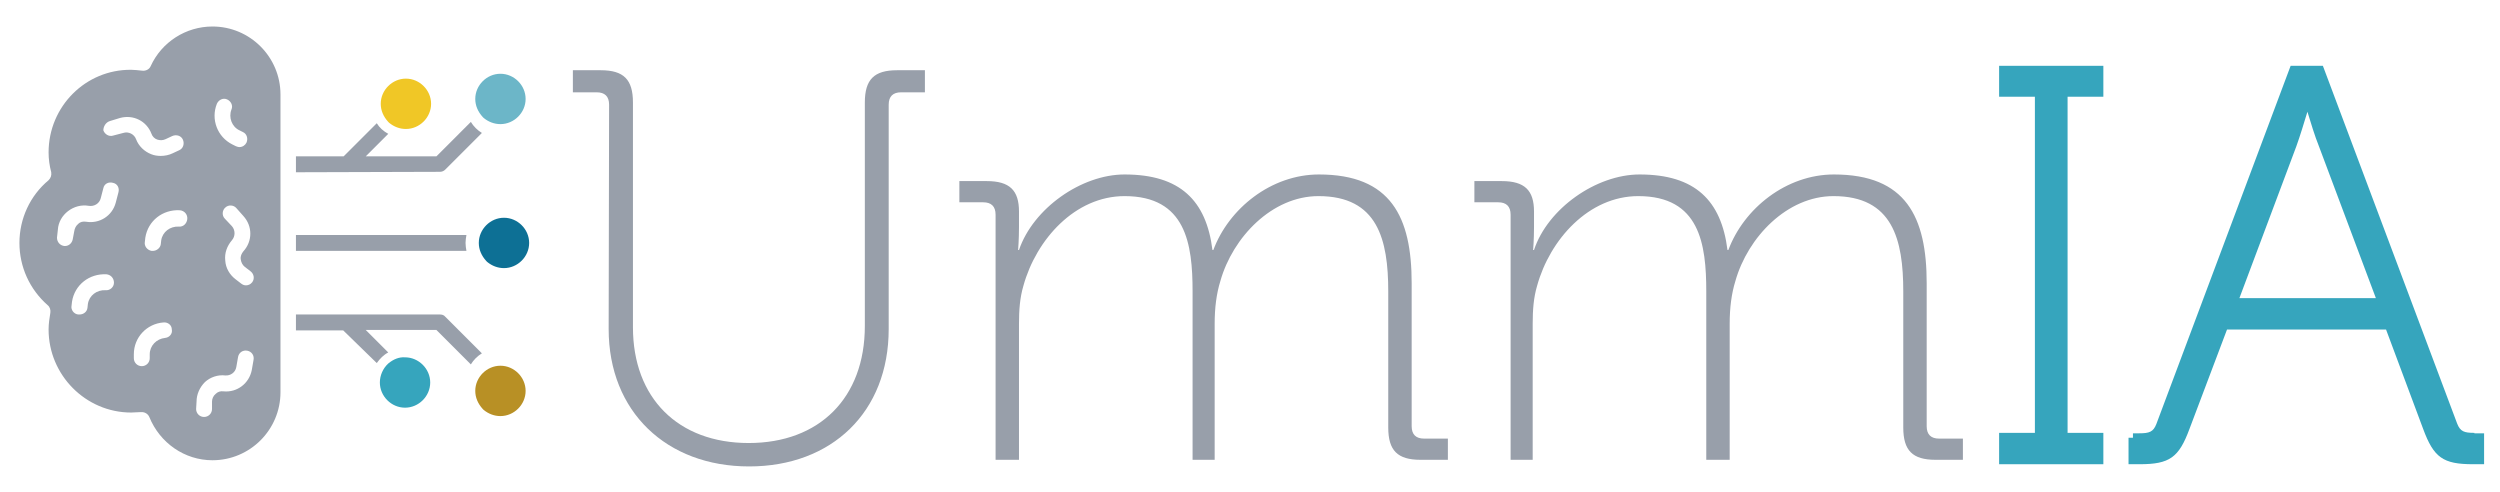 <?xml version="1.0" encoding="utf-8"?>
<!-- Generator: Adobe Illustrator 28.3.0, SVG Export Plug-In . SVG Version: 6.00 Build 0)  -->
<svg version="1.1" id="Capa_1" xmlns="http://www.w3.org/2000/svg" xmlns:xlink="http://www.w3.org/1999/xlink" x="0px" y="0px"
	 viewBox="0 0 566 111.5" style="enable-background:new 0 0 566 111.5;" xml:space="preserve">
<style type="text/css">
	.st0{fill:#989FAA;}
	.st1{fill:#36A5BD;}
	.st2{fill:#F0C726;}
	.st3{fill:#0D7095;}
	.st4{fill:#6CB6C8;}
	.st5{fill:#B89025;}
</style>
<g>
	<path class="st0" d="M10.8,69.1c0.5,0.4,0.7,1.1,0.6,1.7C11.2,72,11,73.3,11,74.6c0,10.3,8.4,18.8,18.7,18.8c0.7,0,1.4-0.1,2.2-0.1
		c0.1,0,0.1,0,0.2,0c0.7,0,1.4,0.4,1.7,1.1c2.4,5.9,8,9.8,14.3,9.8c8.5,0,15.4-6.9,15.4-15.4V21.4c0-8.5-6.9-15.4-15.4-15.4
		c-6,0-11.5,3.5-14,9c-0.3,0.7-1.1,1.1-1.9,1c-1-0.1-1.8-0.2-2.5-0.2C19.4,15.7,11,24.1,11,34.5c0,1.5,0.2,3,0.6,4.5
		c0.1,0.7-0.1,1.3-0.6,1.8C6.8,44.3,4.4,49.5,4.4,55C4.4,60.4,6.7,65.5,10.8,69.1L10.8,69.1z M23.9,65.7c-2-0.1-3.7,1.2-4,3.1
		l-0.1,0.9c-0.1,0.9-0.9,1.5-1.8,1.5c-0.1,0-0.2,0-0.3,0c-1-0.1-1.7-1.1-1.5-2l0.1-0.9c0.6-3.8,3.9-6.4,7.8-6.2
		c1,0.1,1.7,0.9,1.7,1.9C25.8,65,24.9,65.8,23.9,65.7L23.9,65.7z M37.4,76.5c-2,0.2-3.5,1.8-3.5,3.7v0.9c0,1-0.8,1.8-1.8,1.8h0
		c-1,0-1.8-0.8-1.8-1.8v-0.9c0-3.8,2.9-6.9,6.7-7.2c1-0.1,1.9,0.6,1.9,1.6C39.1,75.5,38.4,76.4,37.4,76.5L37.4,76.5z M55.4,60.4
		l1.3,1c0.8,0.6,1,1.7,0.4,2.5c-0.4,0.5-0.9,0.7-1.4,0.7c-0.4,0-0.7-0.1-1.1-0.4l-1.3-1c-1.3-1-2.2-2.5-2.3-4.2
		c-0.2-1.7,0.4-3.3,1.5-4.6c0.8-0.9,0.8-2.3,0-3.2l-1.6-1.7c-0.7-0.7-0.6-1.9,0.1-2.5c0.7-0.7,1.9-0.6,2.5,0.1l1.6,1.8
		c2.1,2.3,2.1,5.7,0,8c-0.4,0.5-0.7,1.1-0.6,1.8S54.9,60,55.4,60.4L55.4,60.4z M49.1,23.5c0.4-0.9,1.4-1.4,2.3-1s1.4,1.4,1,2.3
		c-0.7,1.8,0.1,3.9,1.8,4.7l0.8,0.4c0.9,0.4,1.2,1.5,0.8,2.4c-0.3,0.6-0.9,1-1.6,1c-0.3,0-0.5-0.1-0.8-0.2l-0.8-0.4
		C49.2,31,47.7,27,49.1,23.5L49.1,23.5z M44.5,90.9c0-1.6,0.7-3.2,1.9-4.4c1.2-1.1,2.9-1.7,4.6-1.5c1.2,0.1,2.3-0.7,2.5-1.9l0.4-2.3
		c0.2-1,1.1-1.6,2.1-1.4c1,0.2,1.6,1.1,1.4,2.1l-0.4,2.3c-0.6,3-3.3,5.1-6.4,4.8c-0.7-0.1-1.3,0.1-1.8,0.6c-0.5,0.4-0.8,1.1-0.8,1.7
		v1.7c0,1-0.8,1.8-1.8,1.8s-1.8-0.8-1.8-1.8L44.5,90.9L44.5,90.9z M42.4,49.6c-0.1,1-0.9,1.8-1.9,1.7c-2-0.1-3.7,1.2-4,3.1l-0.1,0.9
		c-0.1,0.8-0.9,1.5-1.8,1.5c-0.1,0-0.2,0-0.3,0c-1-0.2-1.7-1.1-1.5-2.1l0.1-0.9c0.6-3.8,3.9-6.4,7.8-6.2
		C41.8,47.7,42.5,48.6,42.4,49.6L42.4,49.6z M24.9,27.4l2.3-0.7c3-0.8,6,0.7,7.1,3.6c0.2,0.6,0.7,1.1,1.3,1.3
		c0.6,0.2,1.3,0.2,1.9-0.1l1.5-0.7c0.9-0.4,2-0.1,2.4,0.8s0.1,2-0.8,2.4l-1.5,0.7c-0.8,0.4-1.8,0.6-2.7,0.6c-0.7,0-1.5-0.1-2.2-0.4
		c-1.5-0.6-2.8-1.8-3.4-3.4c-0.4-1.1-1.7-1.8-2.9-1.4l-2.3,0.6c-0.9,0.3-1.9-0.3-2.2-1.2C23.4,28.7,23.9,27.7,24.9,27.4L24.9,27.4z
		 M13.1,52c0.1-1.7,1-3.2,2.3-4.2c1.3-1,3-1.5,4.7-1.2c1.2,0.2,2.4-0.5,2.7-1.7l0.6-2.3c0.2-1,1.2-1.5,2.2-1.2
		c1,0.2,1.5,1.2,1.2,2.2l-0.6,2.3c-0.8,3-3.7,4.8-6.7,4.3c-0.7-0.1-1.3,0-1.8,0.5c-0.5,0.4-0.8,1-0.9,1.7L16.5,54
		c-0.1,0.9-0.8,1.7-1.8,1.7c-0.1,0-0.1,0-0.1,0c-1-0.1-1.7-0.9-1.7-1.9L13.1,52L13.1,52z"/>
	<path class="st1" d="M87.9,82.3C86.7,83.4,86,85,86,86.6c0,3.1,2.6,5.7,5.7,5.7s5.7-2.6,5.7-5.7s-2.6-5.7-5.7-5.7
		C90.4,80.8,89.1,81.3,87.9,82.3z"/>
	<path class="st0" d="M85.3,82.2c0.7-1,1.6-1.9,2.6-2.4l-5.1-5.1h16l7.8,7.8c0.6-1,1.5-1.9,2.5-2.5l-8.3-8.3
		c-0.3-0.4-0.8-0.5-1.2-0.5H67v3.6h10.7L85.3,82.2L85.3,82.2z"/>
	<path class="st0" d="M105.4,55c0-0.6,0.1-1.2,0.2-1.8H67v3.6h38.6C105.5,56.2,105.4,55.6,105.4,55L105.4,55z"/>
	<path class="st2" d="M88.1,27.8c1.1,0.9,2.4,1.4,3.8,1.4c3.1,0,5.7-2.6,5.7-5.7s-2.6-5.7-5.7-5.7s-5.7,2.6-5.7,5.7
		c0,1.5,0.6,2.9,1.7,4.1L88.1,27.8L88.1,27.8z"/>
	<path class="st3" d="M110.3,59.3c1.1,0.9,2.4,1.4,3.8,1.4c3.1,0,5.7-2.6,5.7-5.7s-2.6-5.7-5.7-5.7s-5.7,2.6-5.7,5.7
		c0,1.5,0.6,2.9,1.7,4.1L110.3,59.3L110.3,59.3z"/>
	<path class="st4" d="M109.5,26.7c1.1,0.9,2.4,1.4,3.8,1.4c3.1,0,5.7-2.6,5.7-5.7s-2.6-5.7-5.7-5.7s-5.7,2.6-5.7,5.7
		c0,1.5,0.6,2.9,1.7,4.1L109.5,26.7L109.5,26.7z"/>
	<path class="st5" d="M109.5,92.8c1.1,0.9,2.4,1.4,3.8,1.4c3.1,0,5.7-2.6,5.7-5.7s-2.6-5.7-5.7-5.7s-5.7,2.6-5.7,5.7
		c0,1.5,0.6,2.9,1.7,4.1L109.5,92.8L109.5,92.8z"/>
	<path class="st0" d="M99.6,38.9c0.5,0,0.9-0.2,1.2-0.5l8.3-8.3c-1-0.6-1.9-1.5-2.5-2.5l-7.8,7.8H82.8l5.1-5.1
		c-1.1-0.6-2-1.4-2.6-2.4l-7.5,7.5H67v3.6L99.6,38.9L99.6,38.9L99.6,38.9z"/>
</g>
<g>
	<path class="st0" d="M137.9,23.7c0-1.9-1-2.8-2.8-2.8h-5.4v-5h6.3c5.2,0,7.3,2.1,7.3,7.3v50.9c0,16,10.2,26.2,26.2,26.2
		s26.3-10.2,26.3-26.5V23.2c0-5.2,2.1-7.3,7.3-7.3h6.3v5h-5.4c-1.8,0-2.8,0.9-2.8,2.8v50.8c0,18.8-12.9,31.1-31.6,31.1
		s-31.8-12.4-31.8-31.1L137.9,23.7L137.9,23.7z"/>
	<path class="st0" d="M225.4,48.6c0-1.9-1-2.8-2.8-2.8h-5.4v-4.8h6.2c5.2,0,7.3,2.1,7.3,6.9v3.5c0,2.9-0.2,5.2-0.2,5.2h0.2
		c3.2-9.4,14.1-17.1,23.9-17.1c12.6,0,18.5,5.9,19.9,17.1h0.2c3.5-9.4,13.1-17.1,23.9-17.1c16.3,0,21,9.6,21,24.6v32.4
		c0,1.9,1,2.8,2.8,2.8h5.4v4.8h-6.2c-5.2,0-7.3-2.1-7.3-7.3V66c0-11.8-2.4-21.6-15.8-21.6c-10.5,0-19.4,9.3-22.2,19.2
		c-0.9,2.9-1.3,6.1-1.3,9.7v30.8H270V66c0-10.8-1.5-21.6-15.4-21.6c-11.2,0-20,9.8-22.9,20.3c-0.8,2.7-1,5.5-1,8.6v30.8h-5.3
		L225.4,48.6L225.4,48.6z"/>
	<path class="st0" d="M342,48.6c0-1.9-1-2.8-2.8-2.8h-5.4v-4.8h6.2c5.2,0,7.3,2.1,7.3,6.9v3.5c0,2.9-0.2,5.2-0.2,5.2h0.2
		c3.1-9.4,14.1-17.1,23.9-17.1c12.6,0,18.5,5.9,19.9,17.1h0.2c3.5-9.4,13.1-17.1,23.9-17.1c16.3,0,21,9.6,21,24.6v32.4
		c0,1.9,1,2.8,2.8,2.8h5.4v4.8h-6.2c-5.2,0-7.3-2.1-7.3-7.3V66c0-11.8-2.4-21.6-15.8-21.6c-10.5,0-19.4,9.3-22.2,19.2
		c-0.9,2.9-1.3,6.1-1.3,9.7v30.8h-5.3V66c0-10.8-1.5-21.6-15.4-21.6c-11.2,0-20,9.8-22.9,20.3c-0.8,2.7-1,5.5-1,8.6v30.8H342
		L342,48.6L342,48.6z"/>
	<g>
		<polygon class="st1" points="452.6,21.9 460.7,21.9 460.7,98 452.6,98 452.6,105.1 476.2,105.1 476.2,98 468.1,98 468.1,21.9 
			476.2,21.9 476.2,14.9 452.6,14.9 		"/>
		<path class="st1" d="M560.2,98c-2.3,0-3.2-0.3-3.9-2.1l-30.4-81h-7.3l-30.4,81.1c-0.7,1.8-1.6,2.1-3.9,2.1h-1.4v1h-1v6h2.5
			c6.8,0,8.9-1.5,11.3-8l8.5-22.5h36l8.4,22.5c2.4,6.5,4.5,8,11.3,8h2.5v-7H560.2z M537.9,67.5H507l12.9-34.4
			c0.8-2.2,1.8-5.5,2.5-7.8c0.7,2.3,1.7,5.6,2.6,7.8L537.9,67.5z"/>
	</g>
</g>
</svg>

